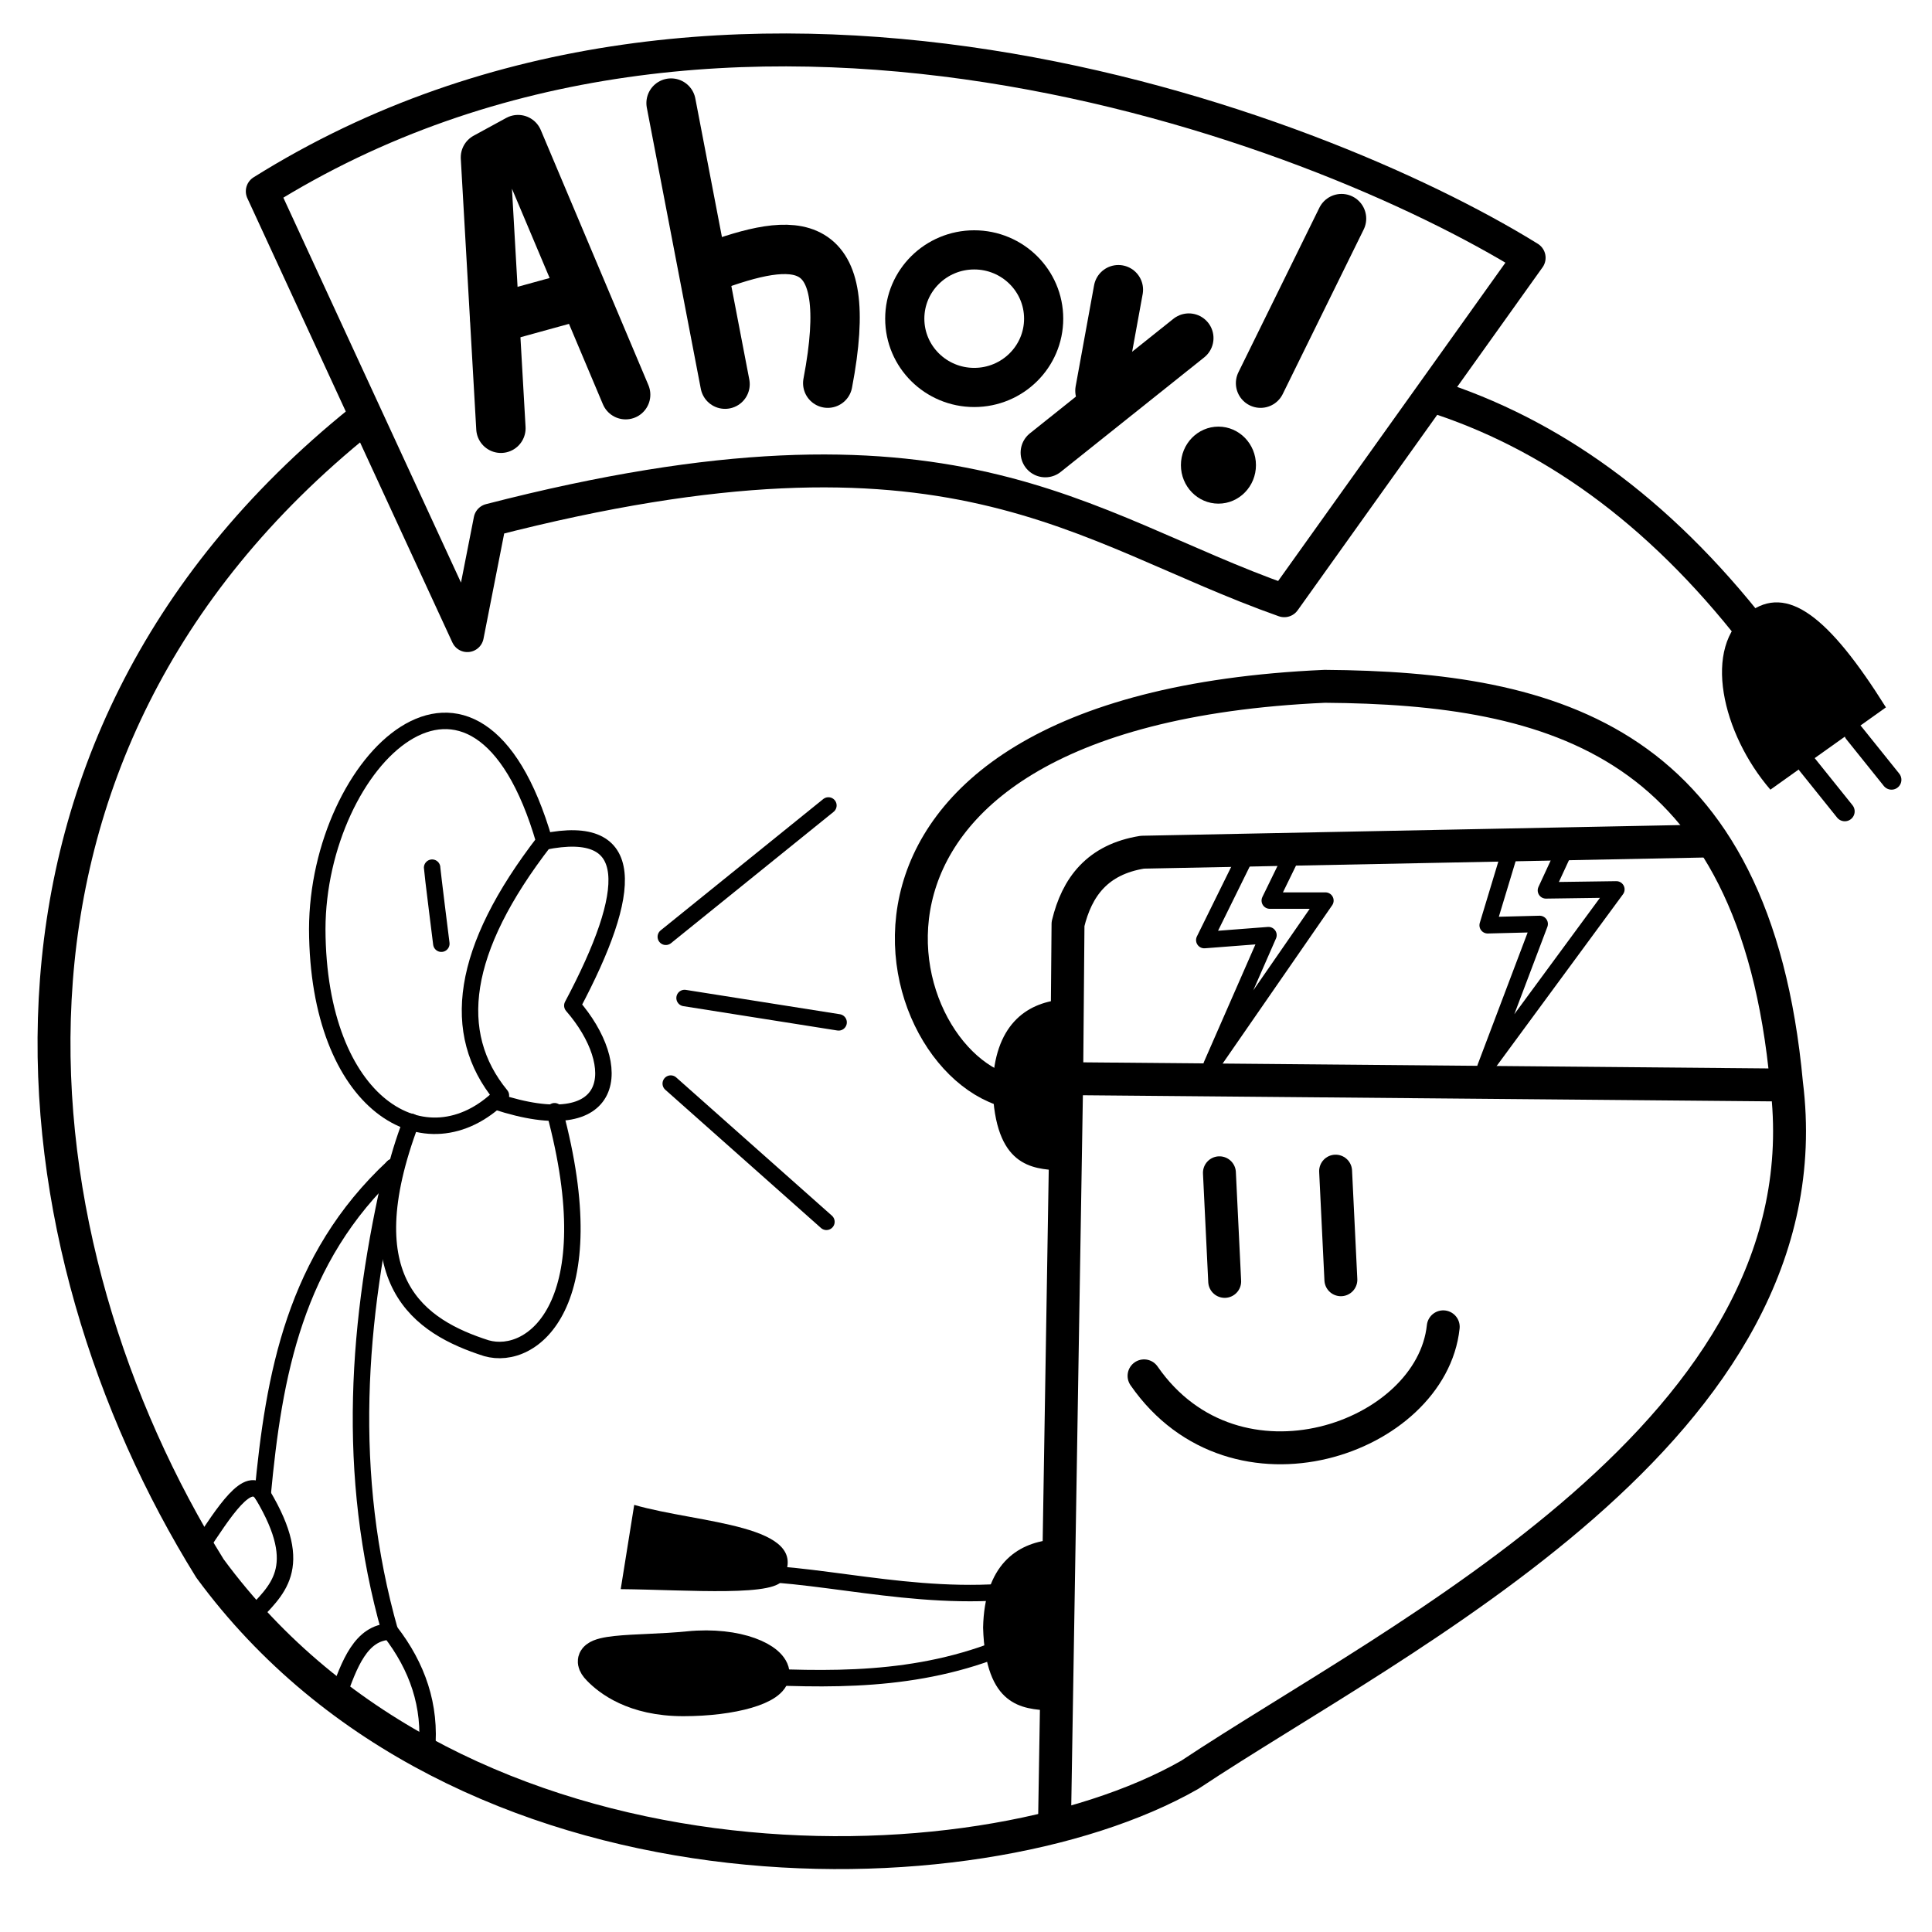 <?xml version="1.0" encoding="UTF-8" standalone="no"?>
<!-- Created with Inkscape (http://www.inkscape.org/) -->

<svg
   width="210mm"
   height="210mm"
   viewBox="0 0 210 210"
   version="1.1"
   id="svg5"
   inkscape:version="1.1.1 (3bf5ae0d25, 2021-09-20)"
   sodipodi:docname="logo.svg"
   xmlns:inkscape="http://www.inkscape.org/namespaces/inkscape"
   xmlns:sodipodi="http://sodipodi.sourceforge.net/DTD/sodipodi-0.dtd"
   xmlns="http://www.w3.org/2000/svg"
   xmlns:svg="http://www.w3.org/2000/svg">
  <sodipodi:namedview
     id="namedview7"
     pagecolor="#ffffff"
     bordercolor="#666666"
     borderopacity="1.0"
     inkscape:pageshadow="2"
     inkscape:pageopacity="0.0"
     inkscape:pagecheckerboard="0"
     inkscape:document-units="mm"
     showgrid="false"
     inkscape:zoom="1"
     inkscape:cx="-64.5"
     inkscape:cy="344.5"
     inkscape:window-width="3840"
     inkscape:window-height="2093"
     inkscape:window-x="2391"
     inkscape:window-y="-9"
     inkscape:window-maximized="1"
     inkscape:current-layer="layer1"
     height="250mm" />
  <defs
     id="defs2" />
  <g
     inkscape:label="Ebene 1"
     inkscape:groupmode="layer"
     id="layer1">
    <g
       id="g17240"
       transform="matrix(35.776,0,0,35.776,-5334.814,-5018.472)">
      <path
         style="fill:none;stroke:#000000;stroke-width:0.06;stroke-linecap:round;stroke-linejoin:round;stroke-miterlimit:4;stroke-dasharray:none;stroke-opacity:1"
         d="m 154.75,142.502 0.114,0.142"
         id="path3943-4-7-5"
         sodipodi:nodetypes="cc" />
      <path
         style="fill:none;stroke:#000000;stroke-width:0.06;stroke-linecap:round;stroke-linejoin:round;stroke-miterlimit:4;stroke-dasharray:none;stroke-opacity:1"
         d="m 154.608,142.598 0.114,0.142"
         id="path3943-4-7"
         sodipodi:nodetypes="cc" />
      <path
         style="fill:none;stroke:#000000;stroke-width:0.1;stroke-linecap:round;stroke-linejoin:round;stroke-miterlimit:4;stroke-dasharray:none;stroke-opacity:1"
         d="m 149.914,140.856 c 1.402,-0.878 3.195,-0.203 3.849,0.202 l -0.744,1.042 c -0.626,-0.221 -1.002,-0.609 -2.413,-0.245 l -0.069,0.351 z"
         id="path869"
         sodipodi:nodetypes="cccccc" />
      <path
         style="fill:none;stroke:#000000;stroke-width:0.1;stroke-linecap:round;stroke-linejoin:round;stroke-miterlimit:4;stroke-dasharray:none;stroke-opacity:1"
         d="m 150.214,141.552 c -1.26,1.013 -1.065,2.513 -0.459,3.488 0.755,1.027 2.324,1 2.977,0.627 0.638,-0.424 1.944,-1.054 1.813,-2.1 -0.096,-1.042 -0.705,-1.202 -1.403,-1.207 -1.688,0.075 -1.324,1.23 -0.904,1.239"
         id="path1892"
         sodipodi:nodetypes="cccccc" />
      <path
         style="fill:none;stroke:#000000;stroke-width:0.1;stroke-linecap:round;stroke-linejoin:round;stroke-miterlimit:4;stroke-dasharray:none;stroke-opacity:1"
         d="m 152.593,144.455 c 0.278,0.401 0.873,0.19 0.909,-0.149"
         id="path3577"
         sodipodi:nodetypes="cc" />
      <path
         style="fill:none;stroke:#000000;stroke-width:0.1;stroke-linecap:round;stroke-linejoin:round;stroke-miterlimit:4;stroke-dasharray:none;stroke-opacity:1"
         d="m 152.822,143.838 0.016,0.33"
         id="path3943" />
      <path
         style="fill:none;stroke:#000000;stroke-width:0.1;stroke-linecap:round;stroke-linejoin:round;stroke-miterlimit:4;stroke-dasharray:none;stroke-opacity:1"
         d="m 153.175,143.833 0.016,0.33"
         id="path3943-4" />
      <path
         style="fill:none;stroke:#000000;stroke-width:0.05;stroke-linecap:round;stroke-linejoin:round;stroke-miterlimit:4;stroke-dasharray:none;stroke-opacity:1"
         d="m 151.634,142.722 -0.494,0.399"
         id="path3943-0"
         sodipodi:nodetypes="cc" />
      <path
         style="fill:none;stroke:#000000;stroke-width:0.05;stroke-linecap:round;stroke-linejoin:round;stroke-miterlimit:4;stroke-dasharray:none;stroke-opacity:1"
         d="m 151.665,143.381 -0.468,-0.074"
         id="path3943-9"
         sodipodi:nodetypes="cc" />
      <path
         style="fill:none;stroke:#000000;stroke-width:0.05;stroke-linecap:round;stroke-linejoin:round;stroke-miterlimit:4;stroke-dasharray:none;stroke-opacity:1"
         d="m 151.155,143.567 0.473,0.42"
         id="path3943-7"
         sodipodi:nodetypes="cc" />
      <path
         style="fill:none;stroke:#000000;stroke-width:0.1;stroke-linecap:round;stroke-linejoin:round;stroke-miterlimit:4;stroke-dasharray:none;stroke-opacity:1"
         d="m 153.47,141.478 c 0.352,0.112 0.682,0.342 0.978,0.722"
         id="path4724"
         sodipodi:nodetypes="cc" />
      <path
         style="fill:#000000;fill-opacity:1;stroke:none;stroke-width:0.02;stroke-linecap:round;stroke-linejoin:round;stroke-miterlimit:4;stroke-dasharray:none;stroke-opacity:0.494"
         d="m 154.496,142.674 c -0.146,-0.169 -0.21,-0.435 -0.066,-0.538 0.117,-0.088 0.244,0.012 0.417,0.288 z"
         id="path5014"
         sodipodi:nodetypes="cccc" />
      <path
         style="fill:none;stroke:#000000;stroke-width:0.05;stroke-linecap:round;stroke-linejoin:round;stroke-miterlimit:4;stroke-dasharray:none;stroke-opacity:1"
         d="m 150.639,143.604 c -0.227,0.224 -0.556,0.028 -0.558,-0.506 0.001,-0.511 0.482,-0.985 0.69,-0.267 -0.255,0.33 -0.287,0.583 -0.132,0.772 z"
         id="path6624"
         sodipodi:nodetypes="cccc" />
      <path
         style="fill:none;stroke:#000000;stroke-width:0.05;stroke-linecap:round;stroke-linejoin:round;stroke-miterlimit:4;stroke-dasharray:none;stroke-opacity:1"
         d="m 150.77,142.832 c 0.284,-0.058 0.273,0.146 0.086,0.498 0.159,0.183 0.14,0.414 -0.233,0.291"
         id="path7200"
         sodipodi:nodetypes="ccc" />
      <path
         style="fill:none;stroke:#000000;stroke-width:0.05;stroke-linecap:round;stroke-linejoin:round;stroke-miterlimit:4;stroke-dasharray:none;stroke-opacity:1"
         d="m 150.43,142.911 c 0,0.008 0.028,0.231 0.028,0.231"
         id="path7548" />
      <path
         style="fill:none;stroke:#000000;stroke-width:0.05;stroke-linecap:round;stroke-linejoin:round;stroke-miterlimit:4;stroke-dasharray:none;stroke-opacity:1"
         d="m 150.366,143.683 c -0.183,0.486 0.026,0.623 0.229,0.688 0.141,0.04 0.365,-0.134 0.207,-0.72"
         id="path7616"
         sodipodi:nodetypes="ccc" />
      <path
         style="fill:none;stroke:#000000;stroke-width:0.05;stroke-linecap:round;stroke-linejoin:round;stroke-miterlimit:4;stroke-dasharray:none;stroke-opacity:1"
         d="m 150.312,143.82 c -0.3,0.279 -0.363,0.633 -0.397,0.996"
         id="path8434"
         sodipodi:nodetypes="cc" />
      <path
         style="fill:none;stroke:#000000;stroke-width:0.05;stroke-linecap:round;stroke-linejoin:round;stroke-miterlimit:4;stroke-dasharray:none;stroke-opacity:1"
         d="m 150.302,145.232 c -0.136,-0.479 -0.1,-0.947 0.009,-1.411"
         id="path8630"
         sodipodi:nodetypes="cc" />
      <path
         style="fill:none;stroke:#000000;stroke-width:0.05;stroke-linecap:round;stroke-linejoin:round;stroke-miterlimit:4;stroke-dasharray:none;stroke-opacity:1"
         d="m 149.725,144.978 c 0.072,-0.108 0.147,-0.229 0.19,-0.162 0.135,0.226 0.04,0.291 -0.034,0.372 z"
         id="path8788"
         sodipodi:nodetypes="cccc" />
      <path
         style="fill:none;stroke:#000000;stroke-width:0.05;stroke-linecap:round;stroke-linejoin:round;stroke-miterlimit:4;stroke-dasharray:none;stroke-opacity:1"
         d="m 150.143,145.431 c 0.035,-0.1 0.071,-0.197 0.16,-0.199 0.082,0.106 0.124,0.225 0.111,0.361 z"
         id="path9060"
         sodipodi:nodetypes="cccc" />
      <path
         style="fill:none;stroke:#000000;stroke-width:0.05;stroke-linecap:round;stroke-linejoin:round;stroke-miterlimit:4;stroke-dasharray:none;stroke-opacity:1"
         d="m 152.915,142.849 -0.139,0.282 0.195,-0.015 -0.173,0.395 0.346,-0.5 h -0.169 l 0.079,-0.162 z"
         id="path9579"
         sodipodi:nodetypes="cccccccc" />
      <path
         style="fill:none;stroke:#000000;stroke-width:0.05;stroke-linecap:round;stroke-linejoin:round;stroke-miterlimit:4;stroke-dasharray:none;stroke-opacity:1"
         d="m 153.712,142.838 -0.075,0.248 0.158,-0.004 -0.165,0.436 0.398,-0.541 -0.214,0.003 0.068,-0.147 z"
         id="path9647"
         sodipodi:nodetypes="cccccccc" />
      <path
         style="fill:none;stroke:#000000;stroke-width:0.1;stroke-linecap:round;stroke-linejoin:round;stroke-miterlimit:4;stroke-dasharray:none;stroke-opacity:1"
         d="m 154.302,142.83 -1.714,0.034 c -0.137,0.022 -0.199,0.106 -0.226,0.218 l -0.004,0.47 2.139,0.019"
         id="path9715"
         sodipodi:nodetypes="ccccc" />
      <path
         style="fill:none;stroke:#000000;stroke-width:0.1;stroke-linecap:round;stroke-linejoin:round;stroke-miterlimit:4;stroke-dasharray:none;stroke-opacity:1"
         d="m 152.321,145.814 0.037,-2.263"
         id="path9991"
         sodipodi:nodetypes="cc" />
      <path
         style="fill:#000000;fill-opacity:1;stroke:none;stroke-width:0.05;stroke-linecap:round;stroke-linejoin:round;stroke-miterlimit:4;stroke-dasharray:none;stroke-opacity:1"
         d="m 152.336,143.831 0.004,-0.519 c -0.105,0.011 -0.203,0.077 -0.207,0.267 0.007,0.24 0.119,0.247 0.203,0.252 z"
         id="path10491"
         sodipodi:nodetypes="cccc" />
      <path
         style="fill:#000000;fill-opacity:1;stroke:none;stroke-width:0.05;stroke-linecap:round;stroke-linejoin:round;stroke-miterlimit:4;stroke-dasharray:none;stroke-opacity:1"
         d="m 152.307,145.472 0.004,-0.519 c -0.105,0.011 -0.203,0.077 -0.207,0.267 0.007,0.24 0.119,0.247 0.203,0.252 z"
         id="path11162"
         sodipodi:nodetypes="cccc" />
      <path
         id="path11664"
         style="stroke:#000000;stroke-width:0.1;stroke-linecap:round;stroke-linejoin:round"
         d="m 151.466,145.36 c 1e-4,0.043 -0.122,0.079 -0.273,0.079 -0.151,0 -0.227,-0.062 -0.257,-0.093 -0.064,-0.065 0.114,-0.049 0.273,-0.065 0.15,-0.015 0.257,0.036 0.257,0.08 z"
         sodipodi:nodetypes="sssss" />
      <path
         style="fill:none;stroke:#000000;stroke-width:0.05;stroke-linecap:round;stroke-linejoin:round;stroke-miterlimit:4;stroke-dasharray:none;stroke-opacity:1"
         d="m 151.412,145.368 c 0.271,0.013 0.543,0.013 0.814,-0.116"
         id="path11779"
         sodipodi:nodetypes="cc" />
      <path
         style="fill:none;stroke:#000000;stroke-width:0.05;stroke-linecap:round;stroke-linejoin:round;stroke-miterlimit:4;stroke-dasharray:none;stroke-opacity:1"
         d="m 151.425,145.055 c 0.271,0.013 0.578,0.106 0.92,0.031"
         id="path12208"
         sodipodi:nodetypes="cc" />
      <path
         style="fill:#000000;fill-opacity:1;stroke:none;stroke-width:0.02;stroke-linecap:round;stroke-linejoin:round;stroke-miterlimit:4;stroke-dasharray:none;stroke-opacity:1"
         d="m 151.044,144.847 -0.041,0.256 c 0.206,0.002 0.486,0.025 0.494,-0.034 0.085,-0.163 -0.256,-0.165 -0.453,-0.222 z"
         id="path12623"
         sodipodi:nodetypes="cccc" />
      <path
         style="fill:none;stroke:#000000;stroke-width:0.15;stroke-linecap:round;stroke-linejoin:round;stroke-miterlimit:4;stroke-dasharray:none;stroke-opacity:1"
         d="m 150.639,141.576 -0.047,-0.823 0.099,-0.054 0.327,0.775"
         id="path13234"
         sodipodi:nodetypes="cccc" />
      <path
         style="fill:none;stroke:#000000;stroke-width:0.15;stroke-linecap:round;stroke-linejoin:round;stroke-miterlimit:4;stroke-dasharray:none;stroke-opacity:1"
         d="m 150.621,141.243 0.254,-0.07"
         id="path13510"
         sodipodi:nodetypes="cc" />
      <path
         style="fill:none;stroke:#000000;stroke-width:0.15;stroke-linecap:round;stroke-linejoin:round;stroke-miterlimit:4;stroke-dasharray:none;stroke-opacity:1"
         d="m 151.156,140.588 0.164,0.854"
         id="path13820"
         sodipodi:nodetypes="cc" />
      <path
         style="fill:none;stroke:#000000;stroke-width:0.15;stroke-linecap:round;stroke-linejoin:round;stroke-miterlimit:4;stroke-dasharray:none;stroke-opacity:1"
         d="m 151.632,141.439 c 0.089,-0.467 -0.1,-0.447 -0.36,-0.351"
         id="path14054"
         sodipodi:nodetypes="cc" />
      <ellipse
         style="fill:none;fill-opacity:1;stroke:#000000;stroke-width:0.119;stroke-linecap:round;stroke-linejoin:round;stroke-miterlimit:4;stroke-dasharray:none;stroke-opacity:1"
         id="path14763"
         cx="152.077"
         cy="141.243"
         rx="0.211"
         ry="0.209" />
      <path
         style="fill:none;stroke:#000000;stroke-width:0.15;stroke-linecap:round;stroke-linejoin:round;stroke-miterlimit:4;stroke-dasharray:none;stroke-opacity:1"
         d="m 152.515,141.155 -0.056,0.307"
         id="path14941"
         sodipodi:nodetypes="cc" />
      <path
         style="fill:none;stroke:#000000;stroke-width:0.15;stroke-linecap:round;stroke-linejoin:round;stroke-miterlimit:4;stroke-dasharray:none;stroke-opacity:1"
         d="m 152.729,141.302 -0.436,0.348"
         id="path15009"
         sodipodi:nodetypes="cc" />
      <path
         style="fill:none;stroke:#000000;stroke-width:0.15;stroke-linecap:round;stroke-linejoin:round;stroke-miterlimit:4;stroke-dasharray:none;stroke-opacity:1"
         d="m 153.193,140.939 -0.246,0.5"
         id="path15851"
         sodipodi:nodetypes="cc" />
      <ellipse
         style="fill:#000000;fill-opacity:1;stroke:none;stroke-width:0.264;stroke-linecap:round;stroke-linejoin:round;stroke-miterlimit:4;stroke-dasharray:none;stroke-opacity:1"
         id="path15941"
         cx="152.819"
         cy="141.688"
         rx="0.114"
         ry="0.117" />
    </g>
  </g>
</svg>
